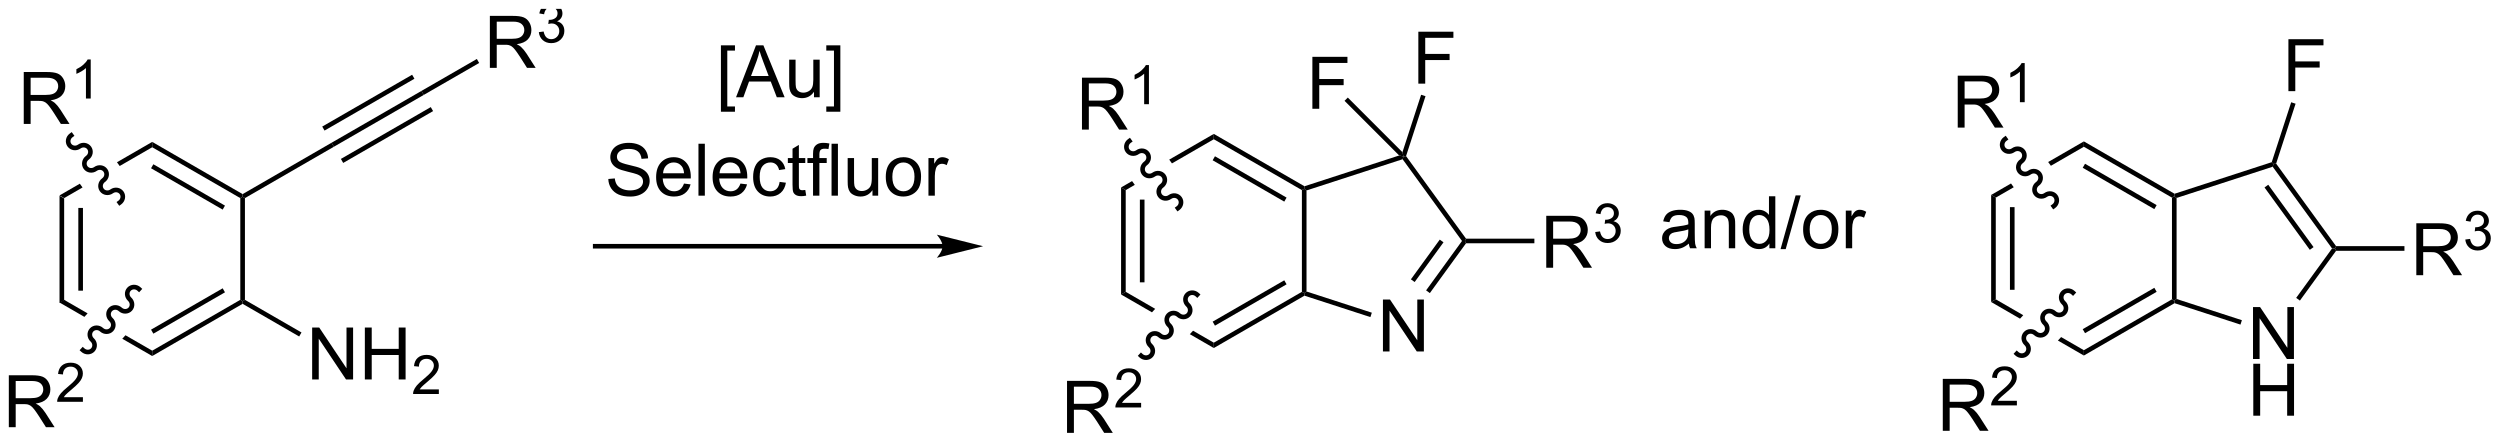 <?xml version="1.0" encoding="UTF-8"?>
<!DOCTYPE svg PUBLIC '-//W3C//DTD SVG 1.0//EN'
          'http://www.w3.org/TR/2001/REC-SVG-20010904/DTD/svg10.dtd'>
<svg stroke-dasharray="none" shape-rendering="auto" xmlns="http://www.w3.org/2000/svg" font-family="'Dialog'" text-rendering="auto" width="756" fill-opacity="1" color-interpolation="auto" color-rendering="auto" preserveAspectRatio="xMidYMid meet" font-size="12px" viewBox="0 0 756 134" fill="black" xmlns:xlink="http://www.w3.org/1999/xlink" stroke="black" image-rendering="auto" stroke-miterlimit="10" stroke-linecap="square" stroke-linejoin="miter" font-style="normal" stroke-width="1" height="134" stroke-dashoffset="0" font-weight="normal" stroke-opacity="1"
><!--Generated by the Batik Graphics2D SVG Generator--><defs id="genericDefs"
  /><g
  ><defs id="defs1"
    ><clipPath clipPathUnits="userSpaceOnUse" id="clipPath1"
      ><path d="M2.188 -1 L285.639 -1 L285.639 49.081 L2.188 49.081 L2.188 -1 Z"
      /></clipPath
      ><clipPath clipPathUnits="userSpaceOnUse" id="clipPath2"
      ><path d="M0.352 69.678 L0.352 117.394 L275.921 117.394 L275.921 69.678 Z"
      /></clipPath
    ></defs
    ><g transform="scale(2.667,2.667) translate(-2.188,1) matrix(1.029,0,0,1.029,1.826,-71.67)"
    ><path d="M8.982 91.592 L8.982 100.709 L9.493 100.709 L9.493 91.592 ZM6.911 90.249 L6.911 102.052 L7.421 101.757 L7.421 90.543 L6.911 90.249 Z" stroke="none" clip-path="url(#clipPath2)"
    /></g
    ><g transform="matrix(2.743,0,0,2.743,-0.967,-188.454)"
    ><path d="M7.421 101.757 L6.911 102.052 L9.656 103.637 L9.656 103.637 L10.01 103.252 L10.01 103.252 L7.421 101.757 ZM14.185 105.663 L13.832 106.048 L13.832 106.048 L17.133 107.954 L17.133 107.365 L14.185 105.663 Z" stroke="none" clip-path="url(#clipPath2)"
    /></g
    ><g transform="matrix(2.743,0,0,2.743,-0.967,-188.454)"
    ><path d="M17.133 107.954 L17.133 107.365 L26.844 101.757 L27.099 101.905 L27.099 102.199 ZM17.26 105.488 L25.155 100.93 L24.9 100.488 L17.005 105.046 Z" stroke="none" clip-path="url(#clipPath2)"
    /></g
    ><g transform="matrix(2.743,0,0,2.743,-0.967,-188.454)"
    ><path d="M27.355 101.757 L27.099 101.905 L26.844 101.757 L26.844 90.543 L27.099 90.396 L27.355 90.543 Z" stroke="none" clip-path="url(#clipPath2)"
    /></g
    ><g transform="matrix(2.743,0,0,2.743,-0.967,-188.454)"
    ><path d="M27.099 90.102 L27.099 90.396 L26.844 90.543 L17.133 84.936 L17.133 84.347 ZM25.155 91.371 L17.26 86.813 L17.005 87.255 L24.9 91.813 Z" stroke="none" clip-path="url(#clipPath2)"
    /></g
    ><g transform="matrix(2.743,0,0,2.743,-0.967,-188.454)"
    ><path d="M17.133 84.347 L13.248 86.59 L13.248 86.59 L13.548 87.006 L13.548 87.006 L17.133 84.936 L17.133 84.347 ZM9.152 88.955 L6.911 90.249 L7.421 90.543 L9.452 89.371 L9.452 89.371 L9.152 88.955 Z" stroke="none" clip-path="url(#clipPath2)"
    /></g
    ><g transform="matrix(2.743,0,0,2.743,-0.967,-188.454)"
    ><path d="M2.971 82.37 L2.971 76.643 L5.51 76.643 Q6.276 76.643 6.674 76.797 Q7.073 76.951 7.31 77.341 Q7.549 77.732 7.549 78.206 Q7.549 78.815 7.153 79.234 Q6.76 79.651 5.935 79.763 Q6.237 79.909 6.393 80.049 Q6.724 80.354 7.021 80.81 L8.018 82.37 L7.065 82.37 L6.307 81.177 Q5.974 80.662 5.758 80.388 Q5.544 80.115 5.375 80.005 Q5.205 79.896 5.028 79.854 Q4.901 79.826 4.606 79.826 L3.729 79.826 L3.729 82.37 L2.971 82.37 ZM3.729 79.169 L5.356 79.169 Q5.877 79.169 6.169 79.062 Q6.463 78.956 6.614 78.719 Q6.768 78.482 6.768 78.206 Q6.768 77.799 6.471 77.539 Q6.177 77.276 5.541 77.276 L3.729 77.276 L3.729 79.169 Z" stroke="none" clip-path="url(#clipPath2)"
    /></g
    ><g transform="matrix(2.743,0,0,2.743,-0.967,-188.454)"
    ><path d="M10.354 79.57 L9.827 79.57 L9.827 76.209 Q9.636 76.39 9.327 76.572 Q9.019 76.753 8.773 76.845 L8.773 76.335 Q9.214 76.126 9.544 75.832 Q9.876 75.535 10.015 75.257 L10.354 75.257 L10.354 79.57 Z" stroke="none" clip-path="url(#clipPath2)"
    /></g
    ><g transform="matrix(2.743,0,0,2.743,-0.967,-188.454)"
    ><path d="M13.706 91.242 C14.175 90.903 14.289 90.259 13.96 89.803 C13.631 89.348 12.984 89.254 12.515 89.593 C12.274 89.767 11.945 89.724 11.781 89.497 C11.617 89.27 11.68 88.945 11.921 88.771 C12.391 88.432 12.505 87.788 12.176 87.333 C11.847 86.877 11.2 86.783 10.73 87.122 C10.489 87.296 10.161 87.253 9.997 87.026 C9.833 86.799 9.896 86.474 10.137 86.3 C10.607 85.961 10.721 85.317 10.392 84.862 C10.063 84.406 9.415 84.312 8.946 84.651 C8.705 84.825 8.376 84.783 8.213 84.556 C8.049 84.329 8.111 84.004 8.353 83.829 L8.559 83.68 L8.261 83.266 L8.054 83.416 C7.584 83.755 7.47 84.399 7.799 84.855 C8.128 85.31 8.775 85.404 9.245 85.065 C9.486 84.891 9.814 84.934 9.978 85.161 C10.142 85.388 10.079 85.713 9.838 85.887 C9.368 86.226 9.255 86.87 9.583 87.325 C9.912 87.781 10.56 87.875 11.029 87.536 C11.27 87.362 11.599 87.404 11.762 87.631 C11.926 87.858 11.864 88.183 11.622 88.358 C11.153 88.697 11.039 89.341 11.368 89.796 C11.697 90.252 12.344 90.346 12.813 90.007 C13.055 89.832 13.383 89.875 13.547 90.102 C13.711 90.329 13.648 90.654 13.407 90.829 L13.2 90.978 L13.499 91.391 L13.706 91.242 Z" stroke="none" clip-path="url(#clipPath2)"
    /></g
    ><g transform="matrix(2.743,0,0,2.743,-0.967,-188.454)"
    ><path d="M1.325 115.8 L1.325 110.074 L3.864 110.074 Q4.629 110.074 5.028 110.227 Q5.426 110.381 5.663 110.772 Q5.903 111.162 5.903 111.636 Q5.903 112.246 5.507 112.665 Q5.114 113.082 4.288 113.194 Q4.59 113.339 4.747 113.48 Q5.077 113.785 5.374 114.24 L6.372 115.8 L5.418 115.8 L4.661 114.608 Q4.327 114.092 4.111 113.819 Q3.898 113.545 3.728 113.436 Q3.559 113.326 3.382 113.285 Q3.254 113.256 2.96 113.256 L2.083 113.256 L2.083 115.8 L1.325 115.8 ZM2.083 112.6 L3.71 112.6 Q4.231 112.6 4.523 112.493 Q4.817 112.386 4.968 112.149 Q5.122 111.912 5.122 111.636 Q5.122 111.23 4.825 110.97 Q4.53 110.707 3.895 110.707 L2.083 110.707 L2.083 112.6 Z" stroke="none" clip-path="url(#clipPath2)"
    /></g
    ><g transform="matrix(2.743,0,0,2.743,-0.967,-188.454)"
    ><path d="M9.493 112.493 L9.493 113 L6.654 113 Q6.648 112.809 6.716 112.633 Q6.824 112.344 7.062 112.063 Q7.302 111.781 7.753 111.412 Q8.452 110.838 8.698 110.502 Q8.945 110.166 8.945 109.868 Q8.945 109.555 8.72 109.34 Q8.497 109.123 8.136 109.123 Q7.755 109.123 7.527 109.352 Q7.298 109.58 7.296 109.985 L6.753 109.93 Q6.81 109.323 7.173 109.006 Q7.536 108.688 8.148 108.688 Q8.767 108.688 9.126 109.031 Q9.488 109.373 9.488 109.879 Q9.488 110.137 9.382 110.387 Q9.277 110.635 9.03 110.91 Q8.786 111.186 8.218 111.666 Q7.743 112.065 7.609 112.207 Q7.474 112.35 7.386 112.493 L9.493 112.493 Z" stroke="none" clip-path="url(#clipPath2)"
    /></g
    ><g transform="matrix(2.743,0,0,2.743,-0.967,-188.454)"
    ><path d="M15.847 100.378 C15.42 99.986 14.766 100.004 14.386 100.418 C14.006 100.831 14.044 101.484 14.47 101.876 C14.689 102.078 14.713 102.408 14.524 102.614 C14.334 102.82 14.003 102.824 13.784 102.622 C13.358 102.23 12.704 102.248 12.324 102.662 C11.944 103.075 11.982 103.728 12.408 104.12 C12.627 104.322 12.651 104.652 12.461 104.858 C12.272 105.064 11.941 105.068 11.722 104.866 C11.295 104.474 10.642 104.492 10.262 104.906 C9.882 105.319 9.919 105.972 10.346 106.364 C10.565 106.566 10.589 106.896 10.399 107.102 C10.21 107.308 9.879 107.312 9.66 107.11 L9.472 106.938 L9.127 107.314 L9.315 107.486 C9.741 107.878 10.395 107.861 10.775 107.447 C11.155 107.033 11.117 106.38 10.691 105.988 C10.472 105.787 10.448 105.457 10.637 105.251 C10.827 105.045 11.158 105.041 11.377 105.242 C11.804 105.634 12.457 105.617 12.837 105.203 C13.217 104.789 13.18 104.136 12.753 103.744 C12.534 103.543 12.51 103.213 12.7 103.007 C12.889 102.801 13.22 102.797 13.439 102.998 C13.866 103.39 14.52 103.372 14.9 102.959 C15.28 102.545 15.242 101.892 14.815 101.5 C14.597 101.299 14.573 100.969 14.762 100.763 C14.952 100.556 15.283 100.553 15.502 100.754 L15.69 100.927 L16.035 100.551 L15.847 100.378 Z" stroke="none" clip-path="url(#clipPath2)"
    /></g
    ><g transform="matrix(2.743,0,0,2.743,-0.967,-188.454)"
    ><path d="M27.355 90.543 L27.099 90.396 L27.099 90.102 L36.902 84.442 L37.161 84.881 Z" stroke="none" clip-path="url(#clipPath2)"
    /></g
    ><g transform="matrix(2.743,0,0,2.743,-0.967,-188.454)"
    ><path d="M37.161 84.881 L36.902 84.442 L46.815 78.726 L47.069 79.168 ZM36.13 83.099 L46.041 77.385 L45.786 76.943 L35.876 82.657 ZM38.188 86.666 L48.098 80.952 L47.843 80.51 L37.933 86.224 Z" stroke="none" clip-path="url(#clipPath2)"
    /></g
    ><g transform="matrix(2.743,0,0,2.743,-0.967,-188.454)"
    ><path d="M54.357 76.183 L54.357 70.456 L56.897 70.456 Q57.662 70.456 58.06 70.61 Q58.459 70.764 58.696 71.154 Q58.935 71.545 58.935 72.019 Q58.935 72.628 58.54 73.048 Q58.147 73.464 57.321 73.576 Q57.623 73.722 57.779 73.863 Q58.11 74.167 58.407 74.623 L59.404 76.183 L58.451 76.183 L57.693 74.99 Q57.36 74.475 57.144 74.201 Q56.93 73.928 56.761 73.818 Q56.592 73.709 56.415 73.667 Q56.287 73.639 55.993 73.639 L55.115 73.639 L55.115 76.183 L54.357 76.183 ZM55.115 72.983 L56.743 72.983 Q57.264 72.983 57.555 72.876 Q57.85 72.769 58.001 72.532 Q58.154 72.295 58.154 72.019 Q58.154 71.613 57.857 71.352 Q57.563 71.089 56.928 71.089 L55.115 71.089 L55.115 72.983 Z" stroke="none" clip-path="url(#clipPath2)"
    /></g
    ><g transform="matrix(2.743,0,0,2.743,-0.967,-188.454)"
    ><path d="M59.757 72.248 L60.284 72.178 Q60.376 72.627 60.592 72.824 Q60.811 73.022 61.126 73.022 Q61.497 73.022 61.752 72.764 Q62.01 72.506 62.01 72.125 Q62.01 71.762 61.772 71.528 Q61.536 71.291 61.169 71.291 Q61.02 71.291 60.797 71.35 L60.856 70.887 Q60.909 70.893 60.94 70.893 Q61.278 70.893 61.547 70.717 Q61.817 70.541 61.817 70.174 Q61.817 69.885 61.62 69.695 Q61.424 69.504 61.114 69.504 Q60.805 69.504 60.6 69.698 Q60.395 69.891 60.337 70.278 L59.809 70.184 Q59.907 69.653 60.249 69.362 Q60.592 69.07 61.102 69.07 Q61.454 69.07 61.749 69.221 Q62.045 69.371 62.202 69.633 Q62.358 69.893 62.358 70.186 Q62.358 70.465 62.208 70.694 Q62.059 70.922 61.766 71.057 Q62.147 71.145 62.358 71.422 Q62.569 71.698 62.569 72.114 Q62.569 72.676 62.159 73.069 Q61.749 73.459 61.122 73.459 Q60.557 73.459 60.182 73.123 Q59.809 72.785 59.757 72.248 Z" stroke="none" clip-path="url(#clipPath2)"
    /></g
    ><g transform="matrix(2.743,0,0,2.743,-0.967,-188.454)"
    ><path d="M47.069 79.168 L46.815 78.726 L52.921 75.205 L53.176 75.647 Z" stroke="none" clip-path="url(#clipPath2)"
    /></g
    ><g transform="matrix(2.743,0,0,2.743,-0.967,-188.454)"
    ><path d="M34.766 110.539 L34.766 104.813 L35.545 104.813 L38.553 109.307 L38.553 104.813 L39.279 104.813 L39.279 110.539 L38.501 110.539 L35.493 106.039 L35.493 110.539 L34.766 110.539 ZM40.575 110.539 L40.575 104.813 L41.333 104.813 L41.333 107.164 L44.309 107.164 L44.309 104.813 L45.067 104.813 L45.067 110.539 L44.309 110.539 L44.309 107.839 L41.333 107.839 L41.333 110.539 L40.575 110.539 Z" stroke="none" clip-path="url(#clipPath2)"
    /></g
    ><g transform="matrix(2.743,0,0,2.743,-0.967,-188.454)"
    ><path d="M48.733 111.631 L48.733 112.139 L45.893 112.139 Q45.887 111.948 45.955 111.772 Q46.063 111.483 46.301 111.202 Q46.541 110.92 46.992 110.551 Q47.692 109.977 47.938 109.641 Q48.184 109.305 48.184 109.006 Q48.184 108.694 47.959 108.479 Q47.737 108.262 47.375 108.262 Q46.995 108.262 46.766 108.491 Q46.538 108.719 46.535 109.124 L45.992 109.069 Q46.049 108.462 46.413 108.145 Q46.776 107.827 47.387 107.827 Q48.006 107.827 48.366 108.17 Q48.727 108.512 48.727 109.018 Q48.727 109.276 48.621 109.526 Q48.516 109.774 48.27 110.049 Q48.026 110.325 47.457 110.805 Q46.983 111.204 46.848 111.346 Q46.713 111.489 46.625 111.631 L48.733 111.631 Z" stroke="none" clip-path="url(#clipPath2)"
    /></g
    ><g transform="matrix(2.743,0,0,2.743,-0.967,-188.454)"
    ><path d="M27.099 102.199 L27.099 101.905 L27.355 101.757 L33.59 105.357 L33.335 105.799 Z" stroke="none" clip-path="url(#clipPath2)"
    /></g
    ><g transform="matrix(2.743,0,0,2.743,-0.967,-188.454)"
    ><path d="M126.017 90.71 L126.017 99.827 L126.527 99.827 L126.527 90.71 ZM123.945 89.367 L123.945 101.17 L124.456 100.876 L124.456 89.662 L123.945 89.367 Z" stroke="none" clip-path="url(#clipPath2)"
    /></g
    ><g transform="matrix(2.743,0,0,2.743,-0.967,-188.454)"
    ><path d="M124.456 100.876 L123.945 101.17 L127.35 103.136 L127.35 103.136 L127.704 102.751 L127.704 102.751 L124.456 100.876 ZM131.879 105.162 L131.525 105.546 L134.167 107.072 L134.167 106.483 L131.879 105.162 Z" stroke="none" clip-path="url(#clipPath2)"
    /></g
    ><g transform="matrix(2.743,0,0,2.743,-0.967,-188.454)"
    ><path d="M134.167 107.072 L134.167 106.483 L143.879 100.876 L144.134 101.023 L144.163 101.301 ZM134.295 104.606 L142.19 100.048 L141.935 99.606 L134.04 104.164 Z" stroke="none" clip-path="url(#clipPath2)"
    /></g
    ><g transform="matrix(2.743,0,0,2.743,-0.967,-188.454)"
    ><path d="M144.389 100.838 L144.134 101.023 L143.879 100.876 L143.879 89.662 L144.134 89.514 L144.389 89.7 Z" stroke="none" clip-path="url(#clipPath2)"
    /></g
    ><g transform="matrix(2.743,0,0,2.743,-0.967,-188.454)"
    ><path d="M144.163 89.237 L144.134 89.514 L143.879 89.662 L134.167 84.054 L134.167 83.465 ZM142.19 90.489 L134.295 85.931 L134.04 86.373 L141.935 90.931 Z" stroke="none" clip-path="url(#clipPath2)"
    /></g
    ><g transform="matrix(2.743,0,0,2.743,-0.967,-188.454)"
    ><path d="M134.167 83.465 L129.253 86.302 L129.253 86.302 L129.553 86.718 L129.553 86.718 L134.167 84.054 L134.167 83.465 ZM125.157 88.667 L123.945 89.367 L124.456 89.662 L125.457 89.083 L125.457 89.083 L125.157 88.667 Z" stroke="none" clip-path="url(#clipPath2)"
    /></g
    ><g transform="matrix(2.743,0,0,2.743,-0.967,-188.454)"
    ><path d="M221.937 91.538 L221.937 100.654 L222.447 100.654 L222.447 91.538 ZM219.865 90.195 L219.865 101.998 L220.375 101.703 L220.375 90.489 L219.865 90.195 Z" stroke="none" clip-path="url(#clipPath2)"
    /></g
    ><g transform="matrix(2.743,0,0,2.743,-0.967,-188.454)"
    ><path d="M220.375 101.703 L219.865 101.998 L223.05 103.837 L223.404 103.452 L220.375 101.703 ZM227.579 105.862 L227.225 106.247 L230.087 107.899 L230.087 107.31 L227.579 105.862 Z" stroke="none" clip-path="url(#clipPath2)"
    /></g
    ><g transform="matrix(2.743,0,0,2.743,-0.967,-188.454)"
    ><path d="M230.087 107.899 L230.087 107.31 L239.799 101.703 L240.054 101.85 L240.083 102.128 ZM230.215 105.434 L238.11 100.875 L237.855 100.433 L229.959 104.992 Z" stroke="none" clip-path="url(#clipPath2)"
    /></g
    ><g transform="matrix(2.743,0,0,2.743,-0.967,-188.454)"
    ><path d="M240.309 101.665 L240.054 101.85 L239.799 101.703 L239.799 90.489 L240.054 90.342 L240.309 90.527 Z" stroke="none" clip-path="url(#clipPath2)"
    /></g
    ><g transform="matrix(2.743,0,0,2.743,-0.967,-188.454)"
    ><path d="M240.083 90.064 L240.054 90.342 L239.799 90.489 L230.087 84.882 L230.087 84.293 ZM238.11 91.317 L230.215 86.758 L229.959 87.2 L237.855 91.759 Z" stroke="none" clip-path="url(#clipPath2)"
    /></g
    ><g transform="matrix(2.743,0,0,2.743,-0.967,-188.454)"
    ><path d="M230.087 84.293 L226.151 86.565 L226.151 86.565 L226.451 86.981 L226.451 86.981 L230.087 84.882 L230.087 84.293 ZM222.055 88.93 L219.865 90.195 L220.375 90.489 L222.355 89.346 L222.055 88.93 Z" stroke="none" clip-path="url(#clipPath2)"
    /></g
    ><g transform="matrix(2.743,0,0,2.743,-0.967,-188.454)"
    ><path d="M248.734 108.282 L248.734 102.555 L249.512 102.555 L252.52 107.05 L252.52 102.555 L253.247 102.555 L253.247 108.282 L252.468 108.282 L249.46 103.782 L249.46 108.282 L248.734 108.282 Z" stroke="none" clip-path="url(#clipPath2)"
    /></g
    ><g transform="matrix(2.743,0,0,2.743,-0.967,-188.454)"
    ><path d="M248.765 114.532 L248.765 108.805 L249.523 108.805 L249.523 111.157 L252.499 111.157 L252.499 108.805 L253.257 108.805 L253.257 114.532 L252.499 114.532 L252.499 111.831 L249.523 111.831 L249.523 114.532 L248.765 114.532 Z" stroke="none" clip-path="url(#clipPath2)"
    /></g
    ><g transform="matrix(2.743,0,0,2.743,-0.967,-188.454)"
    ><path d="M240.083 102.128 L240.054 101.85 L240.309 101.665 L247.508 104.004 L247.351 104.49 Z" stroke="none" clip-path="url(#clipPath2)"
    /></g
    ><g transform="matrix(2.743,0,0,2.743,-0.967,-188.454)"
    ><path d="M253.904 101.842 L253.492 101.542 L257.449 96.096 L257.764 96.096 L257.894 96.351 Z" stroke="none" clip-path="url(#clipPath2)"
    /></g
    ><g transform="matrix(2.743,0,0,2.743,-0.967,-188.454)"
    ><path d="M257.894 95.841 L257.764 96.096 L257.449 96.096 L250.902 87.085 L250.999 86.785 L251.282 86.741 ZM255.41 95.946 L250.414 89.071 L250.002 89.371 L254.997 96.246 Z" stroke="none" clip-path="url(#clipPath2)"
    /></g
    ><g transform="matrix(2.743,0,0,2.743,-0.967,-188.454)"
    ><path d="M250.797 86.583 L250.999 86.785 L250.902 87.085 L240.309 90.527 L240.054 90.342 L240.083 90.064 Z" stroke="none" clip-path="url(#clipPath2)"
    /></g
    ><g transform="matrix(2.743,0,0,2.743,-0.967,-188.454)"
    ><path d="M266.738 99.046 L266.738 93.32 L269.277 93.32 Q270.042 93.32 270.441 93.473 Q270.839 93.627 271.076 94.017 Q271.316 94.408 271.316 94.882 Q271.316 95.491 270.92 95.911 Q270.527 96.327 269.701 96.439 Q270.003 96.585 270.16 96.726 Q270.49 97.031 270.787 97.486 L271.785 99.046 L270.832 99.046 L270.074 97.853 Q269.74 97.338 269.524 97.064 Q269.311 96.791 269.141 96.681 Q268.972 96.572 268.795 96.531 Q268.667 96.502 268.373 96.502 L267.495 96.502 L267.495 99.046 L266.738 99.046 ZM267.495 95.846 L269.123 95.846 Q269.644 95.846 269.936 95.739 Q270.23 95.632 270.381 95.395 Q270.535 95.158 270.535 94.882 Q270.535 94.476 270.238 94.215 Q269.943 93.952 269.308 93.952 L267.495 93.952 L267.495 95.846 Z" stroke="none" clip-path="url(#clipPath2)"
    /></g
    ><g transform="matrix(2.743,0,0,2.743,-0.967,-188.454)"
    ><path d="M272.137 95.111 L272.664 95.041 Q272.756 95.49 272.973 95.688 Q273.192 95.885 273.506 95.885 Q273.877 95.885 274.133 95.627 Q274.391 95.369 274.391 94.988 Q274.391 94.625 274.152 94.391 Q273.916 94.154 273.549 94.154 Q273.401 94.154 273.178 94.213 L273.236 93.75 Q273.289 93.756 273.32 93.756 Q273.658 93.756 273.928 93.58 Q274.197 93.404 274.197 93.037 Q274.197 92.748 274 92.559 Q273.805 92.367 273.494 92.367 Q273.186 92.367 272.981 92.561 Q272.776 92.754 272.717 93.141 L272.19 93.047 Q272.287 92.516 272.629 92.225 Q272.973 91.934 273.483 91.934 Q273.834 91.934 274.129 92.084 Q274.426 92.234 274.582 92.496 Q274.738 92.756 274.738 93.049 Q274.738 93.328 274.588 93.557 Q274.44 93.785 274.147 93.92 Q274.527 94.008 274.738 94.285 Q274.949 94.561 274.949 94.977 Q274.949 95.539 274.539 95.932 Q274.129 96.322 273.502 96.322 Q272.938 96.322 272.563 95.986 Q272.19 95.648 272.137 95.111 Z" stroke="none" clip-path="url(#clipPath2)"
    /></g
    ><g transform="matrix(2.743,0,0,2.743,-0.967,-188.454)"
    ><path d="M257.894 96.351 L257.764 96.096 L257.894 95.841 L265.429 95.841 L265.429 96.351 Z" stroke="none" clip-path="url(#clipPath2)"
    /></g
    ><g transform="matrix(2.743,0,0,2.743,-0.967,-188.454)"
    ><path d="M252.637 78.753 L252.637 73.026 L256.502 73.026 L256.502 73.701 L253.395 73.701 L253.395 75.474 L256.082 75.474 L256.082 76.151 L253.395 76.151 L253.395 78.753 L252.637 78.753 Z" stroke="none" clip-path="url(#clipPath2)"
    /></g
    ><g transform="matrix(2.743,0,0,2.743,-0.967,-188.454)"
    ><path d="M251.282 86.741 L250.999 86.785 L250.797 86.583 L252.943 79.978 L253.428 80.136 Z" stroke="none" clip-path="url(#clipPath2)"
    /></g
    ><g transform="matrix(2.743,0,0,2.743,-0.967,-188.454)"
    ><path d="M152.814 107.454 L152.814 101.728 L153.592 101.728 L156.6 106.222 L156.6 101.728 L157.327 101.728 L157.327 107.454 L156.548 107.454 L153.54 102.954 L153.54 107.454 L152.814 107.454 Z" stroke="none" clip-path="url(#clipPath2)"
    /></g
    ><g transform="matrix(2.743,0,0,2.743,-0.967,-188.454)"
    ><path d="M144.163 101.301 L144.134 101.023 L144.389 100.838 L151.589 103.177 L151.431 103.662 Z" stroke="none" clip-path="url(#clipPath2)"
    /></g
    ><g transform="matrix(2.743,0,0,2.743,-0.967,-188.454)"
    ><path d="M157.984 101.015 L157.572 100.715 L161.529 95.269 L161.844 95.269 L161.974 95.524 ZM156.309 99.797 L159.49 95.418 L159.077 95.119 L155.896 99.497 Z" stroke="none" clip-path="url(#clipPath2)"
    /></g
    ><g transform="matrix(2.743,0,0,2.743,-0.967,-188.454)"
    ><path d="M161.974 95.013 L161.844 95.269 L161.529 95.269 L154.982 86.258 L155.079 85.958 L155.362 85.913 Z" stroke="none" clip-path="url(#clipPath2)"
    /></g
    ><g transform="matrix(2.743,0,0,2.743,-0.967,-188.454)"
    ><path d="M154.605 85.844 L155.079 85.958 L154.982 86.258 L144.389 89.7 L144.134 89.514 L144.163 89.237 Z" stroke="none" clip-path="url(#clipPath2)"
    /></g
    ><g transform="matrix(2.743,0,0,2.743,-0.967,-188.454)"
    ><path d="M170.818 98.219 L170.818 92.492 L173.357 92.492 Q174.123 92.492 174.521 92.646 Q174.919 92.799 175.156 93.19 Q175.396 93.581 175.396 94.054 Q175.396 94.664 175 95.083 Q174.607 95.5 173.781 95.612 Q174.083 95.758 174.24 95.898 Q174.571 96.203 174.867 96.659 L175.865 98.219 L174.912 98.219 L174.154 97.026 Q173.821 96.51 173.604 96.237 Q173.391 95.963 173.222 95.854 Q173.052 95.745 172.875 95.703 Q172.748 95.674 172.453 95.674 L171.576 95.674 L171.576 98.219 L170.818 98.219 ZM171.576 95.018 L173.203 95.018 Q173.724 95.018 174.016 94.911 Q174.31 94.804 174.461 94.567 Q174.615 94.331 174.615 94.054 Q174.615 93.648 174.318 93.388 Q174.024 93.125 173.388 93.125 L171.576 93.125 L171.576 95.018 Z" stroke="none" clip-path="url(#clipPath2)"
    /></g
    ><g transform="matrix(2.743,0,0,2.743,-0.967,-188.454)"
    ><path d="M176.217 94.284 L176.744 94.213 Q176.836 94.663 177.053 94.86 Q177.272 95.057 177.586 95.057 Q177.957 95.057 178.213 94.799 Q178.471 94.541 178.471 94.161 Q178.471 93.797 178.233 93.563 Q177.996 93.327 177.629 93.327 Q177.481 93.327 177.258 93.385 L177.317 92.922 Q177.369 92.928 177.4 92.928 Q177.738 92.928 178.008 92.752 Q178.278 92.577 178.278 92.21 Q178.278 91.921 178.08 91.731 Q177.885 91.54 177.574 91.54 Q177.266 91.54 177.061 91.733 Q176.856 91.926 176.797 92.313 L176.27 92.219 Q176.367 91.688 176.709 91.397 Q177.053 91.106 177.563 91.106 Q177.914 91.106 178.209 91.256 Q178.506 91.407 178.662 91.668 Q178.819 91.928 178.819 92.221 Q178.819 92.501 178.668 92.729 Q178.52 92.958 178.227 93.092 Q178.608 93.18 178.819 93.458 Q179.029 93.733 179.029 94.149 Q179.029 94.712 178.619 95.104 Q178.209 95.495 177.582 95.495 Q177.018 95.495 176.643 95.159 Q176.27 94.821 176.217 94.284 Z" stroke="none" clip-path="url(#clipPath2)"
    /></g
    ><g transform="matrix(2.743,0,0,2.743,-0.967,-188.454)"
    ><path d="M161.974 95.524 L161.844 95.269 L161.974 95.013 L169.509 95.013 L169.509 95.524 Z" stroke="none" clip-path="url(#clipPath2)"
    /></g
    ><g transform="matrix(2.743,0,0,2.743,-0.967,-188.454)"
    ><path d="M156.717 77.925 L156.717 72.199 L160.582 72.199 L160.582 72.873 L157.475 72.873 L157.475 74.647 L160.162 74.647 L160.162 75.324 L157.475 75.324 L157.475 77.925 L156.717 77.925 Z" stroke="none" clip-path="url(#clipPath2)"
    /></g
    ><g transform="matrix(2.743,0,0,2.743,-0.967,-188.454)"
    ><path d="M155.362 85.913 L155.079 85.958 L154.965 85.483 L157.023 79.15 L157.508 79.308 Z" stroke="none" clip-path="url(#clipPath2)"
    /></g
    ><g transform="matrix(2.743,0,0,2.743,-0.967,-188.454)"
    ><path d="M145.035 80.695 L145.035 74.968 L148.9 74.968 L148.9 75.643 L145.793 75.643 L145.793 77.416 L148.481 77.416 L148.481 78.093 L145.793 78.093 L145.793 80.695 L145.035 80.695 Z" stroke="none" clip-path="url(#clipPath2)"
    /></g
    ><g transform="matrix(2.743,0,0,2.743,-0.967,-188.454)"
    ><path d="M154.965 85.483 L155.079 85.958 L154.605 85.844 L148.58 79.819 L148.941 79.459 Z" stroke="none" clip-path="url(#clipPath2)"
    /></g
    ><g transform="matrix(2.743,0,0,2.743,-0.967,-188.454)"
    ><path d="M79.829 81.022 L79.829 73.704 L81.379 73.704 L81.379 74.285 L80.532 74.285 L80.532 80.438 L81.379 80.438 L81.379 81.022 L79.829 81.022 ZM81.494 79.43 L83.695 73.704 L84.513 73.704 L86.856 79.43 L85.992 79.43 L85.325 77.696 L82.929 77.696 L82.302 79.43 L81.494 79.43 ZM83.148 77.079 L85.091 77.079 L84.492 75.493 Q84.218 74.769 84.086 74.305 Q83.976 74.855 83.778 75.399 L83.148 77.079 ZM90.091 79.43 L90.091 78.821 Q89.606 79.524 88.773 79.524 Q88.406 79.524 88.088 79.384 Q87.77 79.243 87.614 79.029 Q87.461 78.816 87.398 78.509 Q87.356 78.3 87.356 77.852 L87.356 75.282 L88.059 75.282 L88.059 77.582 Q88.059 78.134 88.101 78.324 Q88.169 78.602 88.382 78.761 Q88.599 78.918 88.914 78.918 Q89.231 78.918 89.507 78.756 Q89.786 78.595 89.901 78.316 Q90.015 78.035 90.015 77.503 L90.015 75.282 L90.718 75.282 L90.718 79.43 L90.091 79.43 ZM92.996 81.022 L91.446 81.022 L91.446 80.438 L92.293 80.438 L92.293 74.285 L91.446 74.285 L91.446 73.704 L92.996 73.704 L92.996 81.022 Z" stroke="none" clip-path="url(#clipPath2)"
    /></g
    ><g transform="matrix(2.743,0,0,2.743,-0.967,-188.454)"
    ><path d="M67.415 88.435 L68.131 88.373 Q68.18 88.802 68.365 89.078 Q68.553 89.354 68.944 89.524 Q69.334 89.693 69.821 89.693 Q70.256 89.693 70.587 89.565 Q70.92 89.435 71.082 89.211 Q71.243 88.987 71.243 88.722 Q71.243 88.451 71.087 88.25 Q70.93 88.05 70.571 87.912 Q70.342 87.823 69.553 87.633 Q68.764 87.443 68.446 87.276 Q68.037 87.06 67.834 86.742 Q67.634 86.425 67.634 86.029 Q67.634 85.597 67.878 85.219 Q68.126 84.841 68.597 84.646 Q69.071 84.451 69.649 84.451 Q70.287 84.451 70.772 84.656 Q71.259 84.862 71.519 85.261 Q71.782 85.659 71.803 86.162 L71.076 86.216 Q71.016 85.675 70.678 85.399 Q70.342 85.12 69.68 85.12 Q68.993 85.12 68.678 85.373 Q68.365 85.623 68.365 85.979 Q68.365 86.287 68.587 86.487 Q68.805 86.685 69.73 86.896 Q70.654 87.104 70.998 87.261 Q71.498 87.49 71.735 87.844 Q71.975 88.198 71.975 88.659 Q71.975 89.115 71.712 89.521 Q71.451 89.925 70.959 90.151 Q70.47 90.375 69.858 90.375 Q69.079 90.375 68.553 90.149 Q68.029 89.919 67.73 89.466 Q67.43 89.011 67.415 88.435 ZM75.759 88.94 L76.485 89.029 Q76.313 89.667 75.847 90.019 Q75.384 90.37 74.662 90.37 Q73.751 90.37 73.217 89.81 Q72.686 89.248 72.686 88.237 Q72.686 87.19 73.225 86.612 Q73.764 86.034 74.623 86.034 Q75.454 86.034 75.98 86.602 Q76.509 87.167 76.509 88.193 Q76.509 88.255 76.506 88.38 L73.412 88.38 Q73.451 89.065 73.798 89.43 Q74.147 89.792 74.665 89.792 Q75.053 89.792 75.326 89.589 Q75.6 89.386 75.759 88.94 ZM73.451 87.802 L75.766 87.802 Q75.72 87.279 75.501 87.019 Q75.165 86.612 74.631 86.612 Q74.147 86.612 73.816 86.938 Q73.485 87.261 73.451 87.802 ZM77.354 90.276 L77.354 84.55 L78.057 84.55 L78.057 90.276 L77.354 90.276 ZM81.985 88.94 L82.712 89.029 Q82.54 89.667 82.074 90.019 Q81.61 90.37 80.889 90.37 Q79.977 90.37 79.444 89.81 Q78.912 89.248 78.912 88.237 Q78.912 87.19 79.451 86.612 Q79.99 86.034 80.85 86.034 Q81.68 86.034 82.207 86.602 Q82.735 87.167 82.735 88.193 Q82.735 88.255 82.733 88.38 L79.639 88.38 Q79.678 89.065 80.024 89.43 Q80.373 89.792 80.891 89.792 Q81.279 89.792 81.553 89.589 Q81.826 89.386 81.985 88.94 ZM79.678 87.802 L81.993 87.802 Q81.946 87.279 81.727 87.019 Q81.391 86.612 80.858 86.612 Q80.373 86.612 80.043 86.938 Q79.712 87.261 79.678 87.802 ZM86.302 88.755 L86.994 88.847 Q86.88 89.56 86.414 89.966 Q85.947 90.37 85.268 90.37 Q84.416 90.37 83.898 89.813 Q83.38 89.255 83.38 88.216 Q83.38 87.544 83.601 87.042 Q83.825 86.537 84.281 86.287 Q84.737 86.034 85.27 86.034 Q85.947 86.034 86.377 86.375 Q86.807 86.716 86.927 87.347 L86.244 87.451 Q86.145 87.034 85.898 86.823 Q85.651 86.612 85.299 86.612 Q84.768 86.612 84.434 86.992 Q84.104 87.373 84.104 88.198 Q84.104 89.034 84.424 89.414 Q84.744 89.792 85.26 89.792 Q85.674 89.792 85.95 89.539 Q86.229 89.284 86.302 88.755 ZM89.13 89.646 L89.231 90.269 Q88.934 90.331 88.7 90.331 Q88.317 90.331 88.106 90.211 Q87.895 90.089 87.809 89.891 Q87.724 89.693 87.724 89.06 L87.724 86.675 L87.208 86.675 L87.208 86.128 L87.724 86.128 L87.724 85.099 L88.424 84.677 L88.424 86.128 L89.13 86.128 L89.13 86.675 L88.424 86.675 L88.424 89.099 Q88.424 89.401 88.46 89.487 Q88.497 89.573 88.58 89.625 Q88.666 89.675 88.822 89.675 Q88.94 89.675 89.13 89.646 ZM89.985 90.276 L89.985 86.675 L89.365 86.675 L89.365 86.128 L89.985 86.128 L89.985 85.685 Q89.985 85.269 90.061 85.065 Q90.162 84.792 90.418 84.623 Q90.673 84.451 91.134 84.451 Q91.43 84.451 91.79 84.521 L91.686 85.136 Q91.467 85.097 91.272 85.097 Q90.951 85.097 90.819 85.235 Q90.686 85.37 90.686 85.745 L90.686 86.128 L91.493 86.128 L91.493 86.675 L90.686 86.675 L90.686 90.276 L89.985 90.276 ZM92.026 90.276 L92.026 84.55 L92.729 84.55 L92.729 90.276 L92.026 90.276 ZM96.537 90.276 L96.537 89.667 Q96.053 90.37 95.22 90.37 Q94.852 90.37 94.535 90.229 Q94.217 90.089 94.061 89.875 Q93.907 89.662 93.845 89.354 Q93.803 89.146 93.803 88.698 L93.803 86.128 L94.506 86.128 L94.506 88.427 Q94.506 88.979 94.548 89.169 Q94.615 89.448 94.829 89.607 Q95.045 89.763 95.36 89.763 Q95.678 89.763 95.954 89.602 Q96.233 89.44 96.347 89.162 Q96.462 88.88 96.462 88.349 L96.462 86.128 L97.165 86.128 L97.165 90.276 L96.537 90.276 ZM98.005 88.201 Q98.005 87.05 98.645 86.495 Q99.182 86.034 99.95 86.034 Q100.807 86.034 101.349 86.594 Q101.893 87.154 101.893 88.144 Q101.893 88.943 101.651 89.404 Q101.411 89.862 100.953 90.117 Q100.494 90.37 99.95 90.37 Q99.08 90.37 98.541 89.813 Q98.005 89.253 98.005 88.201 ZM98.729 88.201 Q98.729 88.998 99.075 89.396 Q99.424 89.792 99.95 89.792 Q100.474 89.792 100.82 89.394 Q101.169 88.995 101.169 88.177 Q101.169 87.409 100.82 87.013 Q100.471 86.615 99.95 86.615 Q99.424 86.615 99.075 87.011 Q98.729 87.404 98.729 88.201 ZM102.709 90.276 L102.709 86.128 L103.342 86.128 L103.342 86.755 Q103.584 86.315 103.787 86.175 Q103.993 86.034 104.24 86.034 Q104.595 86.034 104.962 86.261 L104.72 86.912 Q104.462 86.761 104.204 86.761 Q103.975 86.761 103.79 86.899 Q103.608 87.037 103.529 87.284 Q103.412 87.659 103.412 88.104 L103.412 90.276 L102.709 90.276 Z" stroke="none" clip-path="url(#clipPath2)"
    /></g
    ><g transform="matrix(2.743,0,0,2.743,-0.967,-188.454)"
    ><path d="M216.181 82.769 L216.181 77.043 L218.72 77.043 Q219.485 77.043 219.884 77.197 Q220.282 77.35 220.519 77.741 Q220.759 78.132 220.759 78.605 Q220.759 79.215 220.363 79.634 Q219.97 80.051 219.144 80.163 Q219.446 80.309 219.602 80.449 Q219.933 80.754 220.23 81.21 L221.227 82.769 L220.274 82.769 L219.517 81.577 Q219.183 81.061 218.967 80.788 Q218.754 80.514 218.584 80.405 Q218.415 80.296 218.238 80.254 Q218.11 80.225 217.816 80.225 L216.938 80.225 L216.938 82.769 L216.181 82.769 ZM216.938 79.569 L218.566 79.569 Q219.087 79.569 219.379 79.462 Q219.673 79.355 219.824 79.118 Q219.977 78.882 219.977 78.605 Q219.977 78.199 219.681 77.939 Q219.386 77.676 218.751 77.676 L216.938 77.676 L216.938 79.569 Z" stroke="none" clip-path="url(#clipPath2)"
    /></g
    ><g transform="matrix(2.743,0,0,2.743,-0.967,-188.454)"
    ><path d="M223.564 79.969 L223.037 79.969 L223.037 76.608 Q222.845 76.79 222.537 76.972 Q222.228 77.153 221.982 77.245 L221.982 76.735 Q222.423 76.526 222.754 76.231 Q223.085 75.934 223.224 75.657 L223.564 75.657 L223.564 79.969 Z" stroke="none" clip-path="url(#clipPath2)"
    /></g
    ><g transform="matrix(2.743,0,0,2.743,-0.967,-188.454)"
    ><path d="M226.915 91.642 C227.385 91.302 227.499 90.658 227.17 90.203 C226.841 89.748 226.194 89.653 225.724 89.993 C225.483 90.167 225.155 90.124 224.991 89.897 C224.827 89.67 224.89 89.345 225.131 89.171 C225.6 88.832 225.714 88.188 225.386 87.732 C225.056 87.277 224.409 87.183 223.94 87.522 C223.699 87.696 223.37 87.653 223.206 87.426 C223.043 87.199 223.105 86.874 223.346 86.7 C223.816 86.361 223.93 85.717 223.601 85.261 C223.272 84.806 222.625 84.712 222.155 85.051 C221.914 85.225 221.586 85.182 221.422 84.955 C221.258 84.728 221.321 84.403 221.562 84.229 L221.769 84.08 L221.47 83.666 L221.263 83.816 C220.794 84.155 220.68 84.799 221.008 85.254 C221.338 85.71 221.985 85.804 222.454 85.465 C222.695 85.29 223.024 85.333 223.188 85.56 C223.351 85.787 223.289 86.112 223.048 86.286 C222.578 86.626 222.464 87.27 222.793 87.725 C223.122 88.18 223.769 88.275 224.239 87.935 C224.48 87.761 224.808 87.804 224.972 88.031 C225.136 88.258 225.073 88.583 224.832 88.757 C224.362 89.097 224.248 89.74 224.577 90.196 C224.906 90.651 225.553 90.745 226.023 90.406 C226.264 90.232 226.593 90.275 226.756 90.502 C226.92 90.729 226.857 91.054 226.616 91.228 L226.41 91.378 L226.708 91.791 L226.915 91.642 Z" stroke="none" clip-path="url(#clipPath2)"
    /></g
    ><g transform="matrix(2.743,0,0,2.743,-0.967,-188.454)"
    ><path d="M214.534 116.2 L214.534 110.473 L217.073 110.473 Q217.839 110.473 218.237 110.627 Q218.636 110.781 218.873 111.171 Q219.112 111.562 219.112 112.036 Q219.112 112.645 218.716 113.064 Q218.323 113.481 217.498 113.593 Q217.8 113.739 217.956 113.88 Q218.287 114.184 218.584 114.64 L219.581 116.2 L218.628 116.2 L217.87 115.007 Q217.537 114.492 217.321 114.218 Q217.107 113.945 216.938 113.835 Q216.769 113.726 216.591 113.684 Q216.464 113.656 216.17 113.656 L215.292 113.656 L215.292 116.2 L214.534 116.2 ZM215.292 112.999 L216.92 112.999 Q217.44 112.999 217.732 112.893 Q218.026 112.786 218.177 112.549 Q218.331 112.312 218.331 112.036 Q218.331 111.63 218.034 111.369 Q217.74 111.106 217.105 111.106 L215.292 111.106 L215.292 112.999 Z" stroke="none" clip-path="url(#clipPath2)"
    /></g
    ><g transform="matrix(2.743,0,0,2.743,-0.967,-188.454)"
    ><path d="M222.703 112.892 L222.703 113.4 L219.863 113.4 Q219.857 113.209 219.925 113.033 Q220.033 112.744 220.271 112.462 Q220.511 112.181 220.963 111.812 Q221.662 111.238 221.908 110.902 Q222.154 110.566 222.154 110.267 Q222.154 109.955 221.929 109.74 Q221.707 109.523 221.345 109.523 Q220.964 109.523 220.736 109.751 Q220.507 109.98 220.506 110.384 L219.963 110.33 Q220.019 109.722 220.382 109.406 Q220.746 109.087 221.357 109.087 Q221.976 109.087 222.336 109.431 Q222.697 109.773 222.697 110.279 Q222.697 110.537 222.591 110.787 Q222.486 111.035 222.24 111.31 Q221.996 111.585 221.427 112.066 Q220.953 112.464 220.818 112.607 Q220.683 112.749 220.595 112.892 L222.703 112.892 Z" stroke="none" clip-path="url(#clipPath2)"
    /></g
    ><g transform="matrix(2.743,0,0,2.743,-0.967,-188.454)"
    ><path d="M229.056 100.778 C228.63 100.386 227.976 100.404 227.596 100.817 C227.216 101.231 227.253 101.884 227.68 102.276 C227.899 102.477 227.923 102.807 227.733 103.013 C227.544 103.219 227.213 103.223 226.994 103.022 C226.567 102.63 225.913 102.648 225.533 103.061 C225.153 103.475 225.191 104.128 225.618 104.52 C225.837 104.721 225.86 105.052 225.671 105.257 C225.482 105.463 225.15 105.467 224.931 105.266 C224.505 104.874 223.851 104.892 223.471 105.305 C223.091 105.719 223.129 106.372 223.555 106.764 C223.774 106.965 223.798 107.296 223.609 107.502 C223.419 107.708 223.088 107.711 222.869 107.51 L222.681 107.338 L222.336 107.713 L222.524 107.886 C222.951 108.278 223.605 108.26 223.985 107.847 C224.365 107.433 224.327 106.78 223.9 106.388 C223.681 106.187 223.657 105.856 223.847 105.65 C224.036 105.444 224.368 105.441 224.587 105.642 C225.013 106.034 225.667 106.016 226.047 105.602 C226.427 105.189 226.389 104.536 225.963 104.144 C225.744 103.943 225.72 103.612 225.909 103.406 C226.099 103.2 226.43 103.197 226.649 103.398 C227.075 103.79 227.729 103.772 228.109 103.358 C228.489 102.945 228.452 102.292 228.025 101.9 C227.806 101.698 227.782 101.368 227.972 101.162 C228.161 100.956 228.492 100.952 228.711 101.154 L228.899 101.326 L229.244 100.95 L229.056 100.778 Z" stroke="none" clip-path="url(#clipPath2)"
    /></g
    ><g transform="matrix(2.743,0,0,2.743,-0.967,-188.454)"
    ><path d="M119.633 82.991 L119.633 77.265 L122.172 77.265 Q122.937 77.265 123.336 77.418 Q123.734 77.572 123.971 77.963 Q124.211 78.353 124.211 78.827 Q124.211 79.437 123.815 79.856 Q123.422 80.273 122.596 80.385 Q122.898 80.53 123.055 80.671 Q123.385 80.976 123.682 81.431 L124.68 82.991 L123.726 82.991 L122.969 81.799 Q122.635 81.283 122.419 81.01 Q122.206 80.736 122.036 80.627 Q121.867 80.517 121.69 80.476 Q121.562 80.447 121.268 80.447 L120.39 80.447 L120.39 82.991 L119.633 82.991 ZM120.39 79.791 L122.018 79.791 Q122.539 79.791 122.831 79.684 Q123.125 79.577 123.276 79.34 Q123.43 79.103 123.43 78.827 Q123.43 78.421 123.133 78.161 Q122.838 77.898 122.203 77.898 L120.39 77.898 L120.39 79.791 Z" stroke="none" clip-path="url(#clipPath2)"
    /></g
    ><g transform="matrix(2.743,0,0,2.743,-0.967,-188.454)"
    ><path d="M127.016 80.191 L126.489 80.191 L126.489 76.83 Q126.297 77.012 125.989 77.193 Q125.68 77.375 125.434 77.467 L125.434 76.957 Q125.876 76.748 126.206 76.453 Q126.538 76.156 126.676 75.879 L127.016 75.879 L127.016 80.191 Z" stroke="none" clip-path="url(#clipPath2)"
    /></g
    ><g transform="matrix(2.743,0,0,2.743,-0.967,-188.454)"
    ><path d="M130.367 91.864 C130.837 91.524 130.951 90.88 130.622 90.425 C130.293 89.969 129.646 89.875 129.176 90.215 C128.935 90.389 128.607 90.346 128.443 90.119 C128.279 89.892 128.342 89.567 128.583 89.393 C129.052 89.053 129.167 88.409 128.838 87.954 C128.509 87.499 127.861 87.404 127.392 87.744 C127.151 87.918 126.822 87.875 126.659 87.648 C126.495 87.421 126.557 87.096 126.799 86.922 C127.268 86.583 127.382 85.939 127.053 85.483 C126.724 85.028 126.077 84.934 125.608 85.273 C125.366 85.447 125.038 85.404 124.874 85.177 C124.71 84.95 124.773 84.625 125.014 84.451 L125.221 84.302 L124.922 83.888 L124.715 84.037 C124.246 84.377 124.132 85.021 124.461 85.476 C124.79 85.931 125.437 86.025 125.906 85.686 C126.147 85.512 126.476 85.555 126.64 85.782 C126.803 86.009 126.741 86.334 126.5 86.508 C126.03 86.847 125.916 87.492 126.245 87.947 C126.574 88.402 127.221 88.496 127.691 88.157 C127.932 87.983 128.26 88.026 128.424 88.253 C128.588 88.48 128.525 88.805 128.284 88.979 C127.814 89.318 127.7 89.962 128.029 90.418 C128.358 90.873 129.006 90.967 129.475 90.628 C129.716 90.454 130.045 90.497 130.208 90.724 C130.372 90.951 130.31 91.276 130.068 91.45 L129.862 91.599 L130.161 92.013 L130.367 91.864 Z" stroke="none" clip-path="url(#clipPath2)"
    /></g
    ><g transform="matrix(2.743,0,0,2.743,-0.967,-188.454)"
    ><path d="M117.986 116.422 L117.986 110.695 L120.525 110.695 Q121.291 110.695 121.689 110.849 Q122.088 111.002 122.325 111.393 Q122.564 111.784 122.564 112.258 Q122.564 112.867 122.169 113.286 Q121.775 113.703 120.95 113.815 Q121.252 113.961 121.408 114.102 Q121.739 114.406 122.036 114.862 L123.033 116.422 L122.08 116.422 L121.322 115.229 Q120.989 114.713 120.773 114.44 Q120.559 114.167 120.39 114.057 Q120.221 113.948 120.044 113.906 Q119.916 113.877 119.622 113.877 L118.744 113.877 L118.744 116.422 L117.986 116.422 ZM118.744 113.221 L120.372 113.221 Q120.893 113.221 121.184 113.115 Q121.478 113.008 121.629 112.771 Q121.783 112.534 121.783 112.258 Q121.783 111.852 121.486 111.591 Q121.192 111.328 120.557 111.328 L118.744 111.328 L118.744 113.221 Z" stroke="none" clip-path="url(#clipPath2)"
    /></g
    ><g transform="matrix(2.743,0,0,2.743,-0.967,-188.454)"
    ><path d="M126.155 113.114 L126.155 113.622 L123.315 113.622 Q123.309 113.43 123.377 113.255 Q123.485 112.966 123.723 112.684 Q123.963 112.403 124.415 112.034 Q125.114 111.46 125.36 111.124 Q125.606 110.788 125.606 110.489 Q125.606 110.177 125.381 109.962 Q125.159 109.745 124.797 109.745 Q124.417 109.745 124.188 109.973 Q123.96 110.202 123.958 110.606 L123.415 110.552 Q123.471 109.944 123.835 109.628 Q124.198 109.309 124.809 109.309 Q125.428 109.309 125.788 109.653 Q126.149 109.995 126.149 110.501 Q126.149 110.758 126.044 111.008 Q125.938 111.257 125.692 111.532 Q125.448 111.807 124.879 112.288 Q124.405 112.686 124.27 112.829 Q124.135 112.971 124.047 113.114 L126.155 113.114 Z" stroke="none" clip-path="url(#clipPath2)"
    /></g
    ><g transform="matrix(2.743,0,0,2.743,-0.967,-188.454)"
    ><path d="M132.508 101 C132.082 100.608 131.428 100.625 131.048 101.039 C130.668 101.453 130.705 102.106 131.132 102.498 C131.351 102.699 131.375 103.029 131.185 103.235 C130.996 103.441 130.665 103.445 130.446 103.244 C130.019 102.852 129.365 102.87 128.985 103.283 C128.605 103.697 128.643 104.35 129.07 104.742 C129.289 104.943 129.312 105.273 129.123 105.479 C128.934 105.685 128.602 105.689 128.383 105.488 C127.957 105.096 127.303 105.114 126.923 105.527 C126.543 105.941 126.581 106.594 127.007 106.986 C127.226 107.187 127.25 107.517 127.061 107.723 C126.871 107.929 126.54 107.933 126.321 107.732 L126.133 107.559 L125.788 107.935 L125.976 108.108 C126.403 108.5 127.057 108.482 127.437 108.068 C127.817 107.655 127.779 107.002 127.352 106.61 C127.133 106.409 127.11 106.078 127.299 105.872 C127.489 105.666 127.82 105.662 128.039 105.864 C128.465 106.256 129.119 106.238 129.499 105.824 C129.879 105.411 129.841 104.758 129.415 104.366 C129.196 104.164 129.172 103.834 129.361 103.628 C129.551 103.422 129.882 103.418 130.101 103.62 C130.528 104.011 131.181 103.994 131.561 103.58 C131.941 103.166 131.904 102.514 131.477 102.122 C131.258 101.92 131.234 101.59 131.424 101.384 C131.613 101.178 131.944 101.174 132.163 101.376 L132.351 101.548 L132.696 101.172 L132.508 101 Z" stroke="none" clip-path="url(#clipPath2)"
    /></g
    ><g transform="matrix(2.743,0,0,2.743,-0.967,-188.454)"
    ><path d="M104.269 95.594 L65.971 95.594 L65.716 95.594 L65.716 96.104 L65.971 96.104 L104.269 96.104 L104.524 96.104 L104.524 95.594 L104.269 95.594 ZM108.733 95.849 L103.631 94.574 C103.631 94.574 104.269 95.291 104.269 95.849 C104.269 96.407 103.631 97.125 103.631 97.125 Z" stroke="none" clip-path="url(#clipPath2)"
    /></g
    ><g transform="matrix(2.743,0,0,2.743,-0.967,-188.454)"
    ><path d="M186.535 95.558 Q186.144 95.891 185.782 96.029 Q185.423 96.165 185.009 96.165 Q184.324 96.165 183.957 95.831 Q183.589 95.496 183.589 94.977 Q183.589 94.673 183.727 94.42 Q183.868 94.167 184.092 94.016 Q184.316 93.863 184.597 93.784 Q184.805 93.73 185.222 93.68 Q186.074 93.579 186.477 93.438 Q186.48 93.292 186.48 93.253 Q186.48 92.824 186.282 92.649 Q186.011 92.409 185.48 92.409 Q184.985 92.409 184.748 92.584 Q184.511 92.758 184.399 93.199 L183.712 93.105 Q183.805 92.665 184.019 92.394 Q184.235 92.121 184.641 91.975 Q185.048 91.829 185.582 91.829 Q186.113 91.829 186.444 91.954 Q186.777 92.079 186.933 92.269 Q187.089 92.456 187.152 92.746 Q187.188 92.925 187.188 93.394 L187.188 94.331 Q187.188 95.313 187.233 95.574 Q187.277 95.831 187.41 96.071 L186.675 96.071 Q186.566 95.852 186.535 95.558 ZM186.477 93.988 Q186.095 94.144 185.329 94.253 Q184.894 94.316 184.714 94.394 Q184.535 94.472 184.436 94.623 Q184.339 94.774 184.339 94.956 Q184.339 95.238 184.553 95.425 Q184.766 95.613 185.175 95.613 Q185.582 95.613 185.897 95.436 Q186.214 95.258 186.363 94.949 Q186.477 94.712 186.477 94.246 L186.477 93.988 ZM188.278 96.071 L188.278 91.923 L188.911 91.923 L188.911 92.511 Q189.367 91.829 190.231 91.829 Q190.606 91.829 190.919 91.964 Q191.234 92.097 191.39 92.316 Q191.546 92.534 191.609 92.837 Q191.648 93.032 191.648 93.519 L191.648 96.071 L190.945 96.071 L190.945 93.548 Q190.945 93.118 190.862 92.904 Q190.781 92.691 190.572 92.566 Q190.364 92.438 190.083 92.438 Q189.632 92.438 189.307 92.725 Q188.981 93.008 188.981 93.805 L188.981 96.071 L188.278 96.071 ZM195.417 96.071 L195.417 95.548 Q195.024 96.165 194.259 96.165 Q193.761 96.165 193.345 95.891 Q192.93 95.618 192.701 95.128 Q192.472 94.636 192.472 94.001 Q192.472 93.378 192.678 92.873 Q192.886 92.368 193.3 92.1 Q193.714 91.829 194.227 91.829 Q194.602 91.829 194.894 91.988 Q195.188 92.144 195.371 92.399 L195.371 90.344 L196.071 90.344 L196.071 96.071 L195.417 96.071 ZM193.196 94.001 Q193.196 94.798 193.532 95.193 Q193.868 95.587 194.324 95.587 Q194.785 95.587 195.108 95.209 Q195.43 94.831 195.43 94.058 Q195.43 93.206 195.102 92.808 Q194.774 92.409 194.292 92.409 Q193.824 92.409 193.509 92.792 Q193.196 93.175 193.196 94.001 ZM196.648 96.17 L198.309 90.246 L198.872 90.246 L197.216 96.17 L196.648 96.17 ZM199.136 93.996 Q199.136 92.844 199.777 92.29 Q200.313 91.829 201.082 91.829 Q201.938 91.829 202.48 92.389 Q203.024 92.949 203.024 93.938 Q203.024 94.738 202.782 95.199 Q202.542 95.657 202.084 95.912 Q201.626 96.165 201.082 96.165 Q200.212 96.165 199.673 95.608 Q199.136 95.048 199.136 93.996 ZM199.86 93.996 Q199.86 94.792 200.207 95.191 Q200.555 95.587 201.082 95.587 Q201.605 95.587 201.951 95.188 Q202.3 94.79 202.3 93.972 Q202.3 93.204 201.951 92.808 Q201.602 92.409 201.082 92.409 Q200.555 92.409 200.207 92.805 Q199.86 93.199 199.86 93.996 ZM203.841 96.071 L203.841 91.923 L204.474 91.923 L204.474 92.55 Q204.716 92.11 204.919 91.969 Q205.125 91.829 205.372 91.829 Q205.726 91.829 206.093 92.055 L205.851 92.706 Q205.593 92.555 205.335 92.555 Q205.106 92.555 204.921 92.693 Q204.739 92.831 204.661 93.079 Q204.544 93.454 204.544 93.899 L204.544 96.071 L203.841 96.071 Z" stroke="none" clip-path="url(#clipPath2)"
    /></g
  ></g
></svg
>
